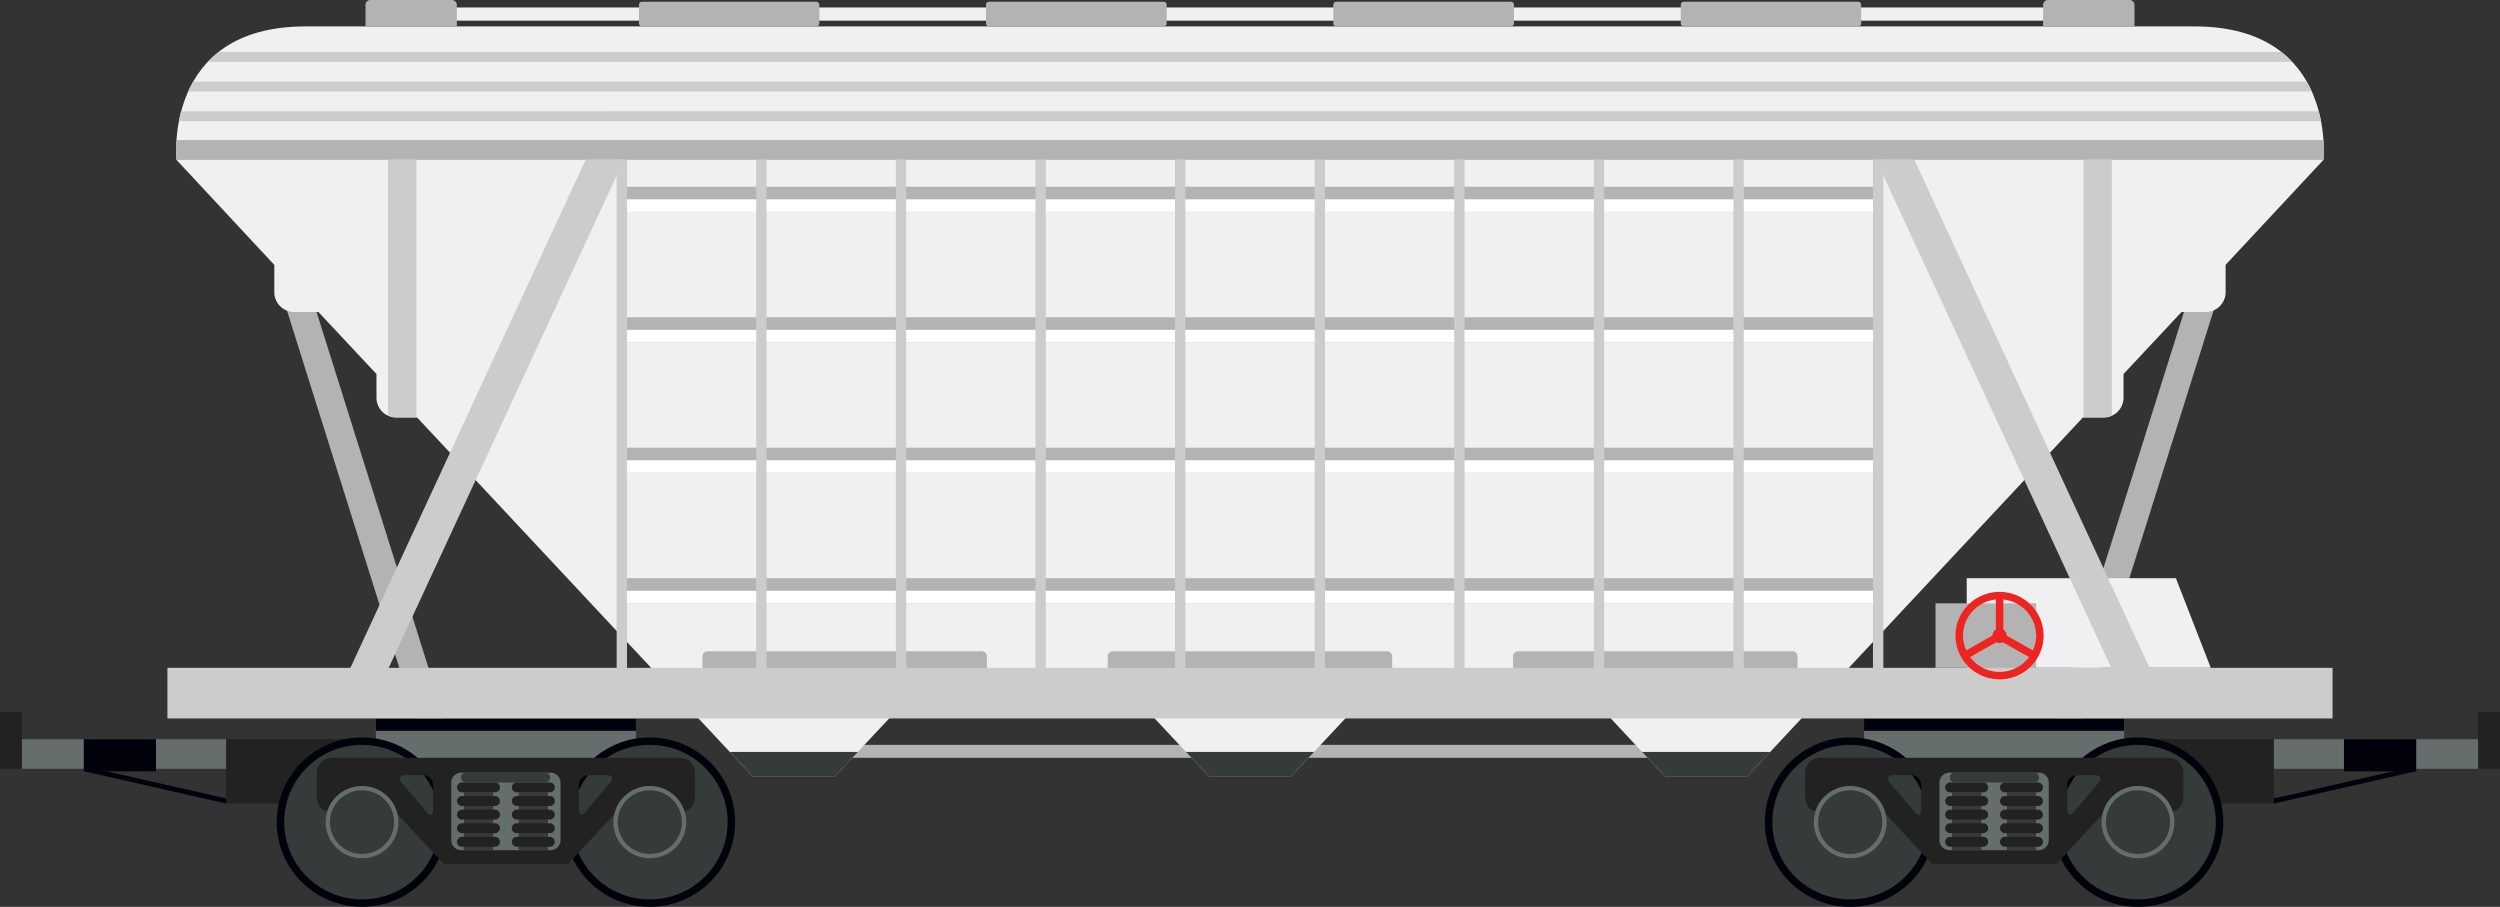 <svg width="306" height="111" fill="none" xmlns="http://www.w3.org/2000/svg"><rect width="100%" height="100%" fill="#333333" stroke="none"/><g clip-path="url(#clip0_152_1379)"><path d="M268.077 35.775l-16.633 52.886 3.249 1.007 16.633-52.886-3.249-1.007zm-230.112-.067l-3.248 1.007L51.35 89.6l3.249-1.006-16.633-52.886z" fill="#B3B3B3"/><path d="M270.6 81.742h-29.874V70.77h25.604l4.27 10.972z" fill="#F0EFF1"/><path d="M210.54 91.17H95.466v1.586H210.54V91.17z" fill="#B3B3B3"/><path d="M206.673 67.616H99.326v15.132h107.347V67.616z" fill="#F0EFF1"/><path d="M259.993 87.936h-31.832v16.591h31.832v-16.59z" fill="#666D6D"/><path d="M259.993 87.936h-31.832v1.514h31.832v-1.514z" fill="#02020C"/><path d="M278.322 90.474h-15.45v7.877h15.45v-7.877z" fill="#222223"/><path d="M226.466 111c5.77 0 10.448-4.644 10.448-10.372s-4.678-10.372-10.448-10.372c-5.771 0-10.448 4.644-10.448 10.372S220.695 111 226.466 111z" fill="#02020C"/><path d="M226.466 110.086c5.261 0 9.527-4.235 9.527-9.458 0-5.224-4.266-9.458-9.527-9.458-5.262 0-9.528 4.234-9.528 9.458 0 5.223 4.266 9.458 9.528 9.458z" fill="#353A3A"/><path d="M261.689 111c5.77 0 10.448-4.644 10.448-10.372s-4.678-10.372-10.448-10.372c-5.771 0-10.448 4.644-10.448 10.372S255.918 111 261.689 111z" fill="#02020C"/><path d="M261.689 110.086c5.262 0 9.527-4.235 9.527-9.458 0-5.224-4.265-9.458-9.527-9.458s-9.527 4.234-9.527 9.458c0 5.223 4.265 9.458 9.527 9.458z" fill="#353A3A"/><path d="M303.335 90.48h-25.007v3.62h25.007v-3.62z" fill="#666D6D"/><path d="M306.006 87.168h-2.672V94.1h2.672v-6.932z" fill="#222223"/><path d="M295.747 90.474h-8.844v3.935h8.844v-3.935z" fill="#02020C"/><path d="M278.322 98.351v-.624l17.297-3.923.128.593-17.425 3.954z" fill="#02020C"/><path d="M265.397 92.757h-42.615c-.475 0-.932.182-1.273.51a1.813 1.813 0 00-.557 1.246v3.015c0 .963.61 1.738 1.299 1.738h1.318l.109-2.168h4.788l8.045 8.677h15.181l8.045-8.677h4.788l.11 2.168h1.305c.72 0 1.311-.818 1.311-1.817v-2.876a1.814 1.814 0 00-1.146-1.685 1.84 1.84 0 00-.708-.132zm-30.246 6.357c0 .666-.354.8-.787.285l-3.049-3.597c-.434-.509-.238-.926.433-.926h2.183a1.21 1.21 0 011.22 1.211v3.027zm15.614 3.736c0 .321-.128.629-.357.856a1.221 1.221 0 01-.863.355h-10.936a1.22 1.22 0 01-1.22-1.211v-7.066c0-.321.129-.63.358-.856.228-.227.539-.355.862-.355h10.936c.324 0 .634.128.863.355.229.227.357.535.357.856v7.066zm6.099-7.048l-3.049 3.597c-.433.514-.787.381-.787-.285v-3.027c0-.321.128-.63.357-.857.229-.227.539-.354.863-.354h2.183c.647 0 .842.417.409.926h.024z" fill="#222223"/><path d="M242.519 96.983h-3.586v7.078h3.586v-7.078z" fill="#353A3A"/><path d="M243.348 96.377a.604.604 0 01-.61.606h-4.037a.61.61 0 01-.61-.606.61.61 0 01.61-.605h4.037a.604.604 0 01.61.605zm0 1.666a.604.604 0 01-.61.605h-4.037a.61.61 0 01-.61-.605.61.61 0 01.61-.606h4.037a.604.604 0 01.61.606zm0 1.664a.606.606 0 01-.61.606h-4.037a.612.612 0 01-.431-.177.603.603 0 010-.857.61.61 0 01.431-.177h4.037a.604.604 0 01.61.605zm0 1.666a.606.606 0 01-.61.605h-4.037a.612.612 0 01-.431-.177.603.603 0 010-.857.612.612 0 01.431-.177h4.037a.606.606 0 01.61.606zm0 1.665a.606.606 0 01-.61.605h-4.037a.612.612 0 01-.431-.177.603.603 0 010-.857.612.612 0 01.431-.177h4.037a.606.606 0 01.61.606z" fill="#222223"/><path d="M249.228 96.983h-3.586v7.078h3.586v-7.078z" fill="#353A3A"/><path d="M250.058 96.377a.605.605 0 01-.61.606h-4.038a.61.61 0 01-.61-.606.61.61 0 01.61-.605h4.038a.612.612 0 01.61.605zm0 1.666a.605.605 0 01-.61.605h-4.038a.61.61 0 01-.61-.605.61.61 0 01.61-.606h4.038a.612.612 0 01.61.606zm0 1.664a.607.607 0 01-.61.606h-4.038a.612.612 0 01-.431-.177.603.603 0 010-.857.61.61 0 01.431-.177h4.038a.612.612 0 01.61.605zm0 1.666a.607.607 0 01-.61.605h-4.038a.612.612 0 01-.431-.177.603.603 0 010-.857.612.612 0 01.431-.177h4.038a.607.607 0 01.61.606zm0 1.665a.607.607 0 01-.61.605h-4.038a.612.612 0 01-.431-.177.603.603 0 010-.857.612.612 0 01.431-.177h4.038a.607.607 0 01.61.606z" fill="#222223"/><path d="M249.576 95.172a.605.605 0 01-.61.606h-9.698a.61.61 0 01-.61-.606.61.61 0 01.61-.605h9.698a.612.612 0 01.61.605z" fill="#353A3A"/><path d="M261.689 105.054c2.462 0 4.458-1.982 4.458-4.426 0-2.445-1.996-4.426-4.458-4.426-2.463 0-4.459 1.981-4.459 4.426 0 2.444 1.996 4.426 4.459 4.426z" fill="#666D6D"/><path d="M261.689 104.527c2.169 0 3.928-1.745 3.928-3.899s-1.759-3.9-3.928-3.9-3.928 1.746-3.928 3.9 1.759 3.899 3.928 3.899z" fill="#353A3A"/><path d="M226.466 105.054c2.462 0 4.458-1.982 4.458-4.426 0-2.445-1.996-4.426-4.458-4.426-2.463 0-4.459 1.981-4.459 4.426 0 2.444 1.996 4.426 4.459 4.426z" fill="#666D6D"/><path d="M226.466 104.527c2.169 0 3.927-1.745 3.927-3.899s-1.758-3.9-3.927-3.9c-2.17 0-3.928 1.746-3.928 3.9s1.758 3.899 3.928 3.899z" fill="#353A3A"/><path d="M77.839 87.936H46.007v16.591h31.832v-16.59z" fill="#666D6D"/><path d="M77.839 87.936H46.007v1.514h31.832v-1.514z" fill="#02020C"/><path d="M43.122 90.474h-15.45v7.877h15.45v-7.877z" fill="#222223"/><path d="M79.534 110.994c5.767 0 10.442-4.641 10.442-10.366s-4.675-10.366-10.442-10.366-10.442 4.64-10.442 10.366c0 5.725 4.675 10.366 10.442 10.366z" fill="#02020C"/><path d="M79.534 110.086c5.262 0 9.527-4.235 9.527-9.458 0-5.224-4.265-9.458-9.527-9.458-5.261 0-9.527 4.234-9.527 9.458 0 5.223 4.266 9.458 9.527 9.458z" fill="#353A3A"/><path d="M44.311 110.994c5.767 0 10.442-4.641 10.442-10.366s-4.675-10.366-10.442-10.366-10.442 4.64-10.442 10.366c0 5.725 4.675 10.366 10.442 10.366z" fill="#02020C"/><path d="M44.311 110.086c5.262 0 9.527-4.235 9.527-9.458 0-5.224-4.265-9.458-9.527-9.458-5.261 0-9.527 4.234-9.527 9.458 0 5.223 4.266 9.458 9.527 9.458z" fill="#353A3A"/><path d="M27.672 90.48H2.665v3.62h25.007v-3.62z" fill="#666D6D"/><path d="M2.665 87.168H0V94.1h2.665v-6.932z" fill="#222223"/><path d="M19.097 90.474h-8.844v3.935h8.844v-3.935z" fill="#02020C"/><path d="M27.678 98.351v-.624l-17.297-3.923-.128.593 17.425 3.954z" fill="#02020C"/><path d="M38.773 94.573v2.876c0 .999.61 1.817 1.311 1.817h1.33l.11-2.168h4.77l8.044 8.677H69.52l8.045-8.677h4.788l.11 2.168h1.317c.702 0 1.275-.776 1.3-1.738v-3.016a1.811 1.811 0 00-.557-1.245 1.837 1.837 0 00-1.273-.51H40.603c-.486 0-.95.19-1.294.531a1.81 1.81 0 00-.536 1.285zm32.076 1.514c0-.322.129-.63.357-.857.229-.227.54-.354.863-.354h2.183c.671 0 .867.417.433.926l-3.05 3.597c-.432.514-.786.381-.786-.285v-3.027zm-15.614-.303c0-.321.128-.63.357-.857.229-.227.54-.354.863-.354H67.39a1.22 1.22 0 011.22 1.211v7.066c0 .321-.129.629-.358.856a1.223 1.223 0 01-.862.355H56.455c-.324 0-.634-.128-.863-.355a1.206 1.206 0 01-.357-.856v-7.066zm-5.642-.908h2.19c.323 0 .633.127.862.354.229.227.357.535.357.857v3.027c0 .666-.353.8-.786.285l-3.05-3.597c-.433-.509-.244-.926.427-.926z" fill="#222223"/><path d="M67.068 96.983h-3.58v7.078h3.58v-7.078z" fill="#353A3A"/><path d="M62.645 96.377a.612.612 0 00.61.606H67.3a.612.612 0 00.61-.606.603.603 0 00-.178-.428.612.612 0 00-.432-.177h-4.044a.612.612 0 00-.43.177.603.603 0 00-.18.428zm0 1.666a.612.612 0 00.61.605H67.3a.612.612 0 00.431-.177.603.603 0 00-.43-1.034h-4.045a.612.612 0 00-.43.177.603.603 0 00-.18.428zm0 1.664a.605.605 0 00.61.606H67.3a.605.605 0 100-1.21h-4.044a.612.612 0 00-.61.605zm0 1.666a.605.605 0 00.61.605H67.3a.605.605 0 100-1.211h-4.044a.605.605 0 00-.61.606zm0 1.665a.605.605 0 00.61.605H67.3a.605.605 0 100-1.211h-4.044a.605.605 0 00-.61.606z" fill="#222223"/><path d="M60.358 96.983h-3.58v7.078h3.58v-7.078z" fill="#353A3A"/><path d="M55.936 96.377a.612.612 0 00.61.606h4.044a.612.612 0 00.431-.178.603.603 0 00-.431-1.034h-4.044a.603.603 0 00-.61.605zm0 1.666a.603.603 0 00.61.605h4.044a.603.603 0 100-1.211h-4.044a.603.603 0 00-.61.606zm0 1.664a.605.605 0 00.61.606h4.044a.605.605 0 100-1.21h-4.044a.612.612 0 00-.431.176.603.603 0 00-.179.428zm0 1.666a.605.605 0 00.61.605h4.044a.605.605 0 100-1.211h-4.044a.605.605 0 00-.61.606zm0 1.665a.605.605 0 00.61.605h4.044a.605.605 0 100-1.211h-4.044a.605.605 0 00-.61.606z" fill="#222223"/><path d="M56.424 95.172a.612.612 0 00.61.606h9.692a.604.604 0 100-1.211h-9.698a.612.612 0 00-.431.177.603.603 0 00-.179.428h.006z" fill="#353A3A"/><path d="M44.311 105.054c2.462 0 4.459-1.982 4.459-4.426 0-2.445-1.997-4.426-4.459-4.426-2.462 0-4.459 1.981-4.459 4.426 0 2.444 1.997 4.426 4.46 4.426z" fill="#666D6D"/><path d="M44.311 104.527c2.17 0 3.928-1.745 3.928-3.899s-1.758-3.9-3.928-3.9-3.928 1.746-3.928 3.9 1.759 3.899 3.928 3.899z" fill="#353A3A"/><path d="M79.534 105.054c2.463 0 4.46-1.982 4.46-4.426 0-2.445-1.997-4.426-4.46-4.426-2.462 0-4.458 1.981-4.458 4.426 0 2.444 1.996 4.426 4.459 4.426z" fill="#666D6D"/><path d="M79.534 104.527c2.17 0 3.928-1.745 3.928-3.899s-1.758-3.9-3.928-3.9c-2.169 0-3.928 1.746-3.928 3.9s1.759 3.899 3.928 3.899z" fill="#353A3A"/><path d="M284.39 19.57H21.604l11.972 12.855v3.342c0 .642.257 1.258.715 1.712.458.455 1.078.71 1.725.71h2.958l7.106 7.593v2.9c0 .642.257 1.259.714 1.713.458.454 1.079.71 1.726.71h2.537l41.042 43.898h10.125l22.86-24.444 22.854 24.444h10.124l22.854-24.444 22.854 24.444h10.125l41.048-43.899h2.537c.647 0 1.268-.255 1.725-.71.458-.453.715-1.07.715-1.712v-2.9l7.1-7.593h2.958a2.45 2.45 0 001.725-.71c.457-.454.714-1.07.714-1.712v-3.355L284.39 19.57z" fill="#F0EFF1"/><path d="M200.989 92.036l2.781 2.979h10.125l2.787-2.98h-15.693zm-111.671 0l2.787 2.979h10.125l2.781-2.98H89.318zm55.838 0l2.782 2.979h10.124l2.782-2.98h-15.688z" fill="#353A3A"/><path d="M254.498.914H51.496v1.617h203.002V.914zm14.12 2.319H37.382c-17.48 0-15.778 16.349-15.778 16.349H284.39s1.708-16.349-15.772-16.349z" fill="#F0EFF1"/><path d="M21.896 14.835h262.189c-.073-.394-.164-.8-.274-1.212H22.152l-.256 1.212zm261.049-3.633H23.025c.183-.406.384-.812.61-1.211h258.7c.25.4.451.805.61 1.21zM25.428 7.569h255.138c-.408-.436-.849-.84-1.317-1.211H26.776l-1.348 1.21z" fill="#CCC"/><path d="M284.39 19.57H21.604a15.92 15.92 0 010-2.422H284.39c.062.806.062 1.616 0 2.422zM55.918 3.233V.605a.612.612 0 00-.61-.605h-9.96a.612.612 0 00-.431.177.603.603 0 00-.179.428v2.628h11.18zm205.344 0V.605a.61.61 0 00-.61-.605h-9.966a.61.61 0 00-.61.605v2.628h11.186zM100.29 2.852a.378.378 0 01-.366.381H78.577a.38.38 0 01-.366-.381V.593a.374.374 0 01.366-.381h21.347a.378.378 0 01.366.381v2.259zm42.512 0a.374.374 0 01-.366.381h-21.384a.374.374 0 01-.366-.381V.593a.374.374 0 01.366-.381h21.384a.374.374 0 01.366.381v2.259zm42.506 0a.374.374 0 01-.366.381h-21.378a.374.374 0 01-.366-.381V.593a.374.374 0 01.366-.381h21.378a.374.374 0 01.366.381v2.259zm42.505 0a.363.363 0 01-.218.349.37.37 0 01-.141.032h-21.36a.374.374 0 01-.366-.381V.593a.374.374 0 01.366-.381h21.347a.378.378 0 01.26.117.363.363 0 01.1.265l.012 2.258zM120.796 82.747v-2.422a.61.61 0 00-.61-.605H86.597a.612.612 0 00-.431.177.603.603 0 00-.179.428v2.422h34.809zm49.605 0v-2.422a.604.604 0 00-.61-.605h-33.588a.604.604 0 00-.61.605v2.422h34.808zm49.612 0v-2.422a.605.605 0 00-.61-.605h-33.595a.61.61 0 00-.61.605v2.422h34.815z" fill="#B3B3B3"/><path d="M258.493 19.527v31.335a2.327 2.327 0 01-.982.212h-2.489V19.527h3.471zm-207.522 0v31.547h-2.44a2.337 2.337 0 01-1.042-.242V19.527h3.482zm-3.836 63.178l29.252-63.178h-4.69L42.445 82.705h4.69zm211.73 0l-29.252-63.178h4.69l29.252 63.178h-4.69z" fill="#CCC"/><path d="M229.405 22.857H76.595v3.076h152.81v-3.076z" fill="#B3B3B3"/><path d="M229.405 24.395H76.595v1.538h152.81v-1.538z" fill="#fff"/><path d="M229.405 38.83H76.595v3.077h152.81V38.83z" fill="#B3B3B3"/><path d="M229.405 40.369H76.595v1.538h152.81v-1.538z" fill="#fff"/><path d="M229.405 54.798H76.595v3.076h152.81v-3.076z" fill="#B3B3B3"/><path d="M229.405 56.335H76.595v1.538h152.81v-1.538z" fill="#fff"/><path d="M229.405 70.77H76.595v3.076h152.81V70.77z" fill="#B3B3B3"/><path d="M229.405 72.309H76.595v1.538h152.81v-1.538z" fill="#fff"/><path d="M76.747 19.527h-1.269v63.178h1.269V19.527zm17.084 0h-1.269v63.178h1.27V19.527zm17.09 0h-1.268v63.178h1.268V19.527zm17.084 0h-1.268v63.178h1.268V19.527zm17.084 0h-1.268v63.178h1.268V19.527zm17.09 0h-1.268v63.178h1.268V19.527zm17.084 0h-1.268v63.178h1.268V19.527zm17.091 0h-1.269v63.178h1.269V19.527zm17.084 0h-1.269v63.178h1.269V19.527zm17.084 0h-1.269v63.178h1.269V19.527z" fill="#CCC"/><path d="M285.506 81.742H20.493v6.194h265.013v-6.194z" fill="#CCC"/><path d="M249.222 73.847h-12.315v7.895h12.315v-7.895z" fill="#B3B3B3"/><path d="M244.751 72.448a5.416 5.416 0 00-2.997.9 5.361 5.361 0 00-1.989 2.401 5.314 5.314 0 00-.308 3.094 5.337 5.337 0 001.476 2.742 5.426 5.426 0 005.878 1.16 5.382 5.382 0 002.42-1.975 5.327 5.327 0 00.906-2.976 5.34 5.34 0 00-1.581-3.777 5.417 5.417 0 00-3.805-1.57zm4.471 5.346a4.369 4.369 0 01-.402 1.817l-3.196-1.817a.88.88 0 00-.415-.732v-3.676a4.483 4.483 0 012.859 1.44 4.422 4.422 0 011.154 2.968zm-4.928-4.414v3.676a.863.863 0 00-.421.732l-3.196 1.817a4.353 4.353 0 01-.402-1.817 4.413 4.413 0 011.156-2.97 4.48 4.48 0 012.863-1.438zm.457 8.859a4.48 4.48 0 01-2.025-.478 4.435 4.435 0 01-1.585-1.339l3.208-1.816a.828.828 0 00.799 0l3.214 1.816a4.46 4.46 0 01-1.586 1.337 4.5 4.5 0 01-2.025.48z" fill="#ED2420"/></g><defs><clipPath id="clip0_152_1379"><path fill="#fff" d="M0 0h306v111H0z"/></clipPath></defs></svg>